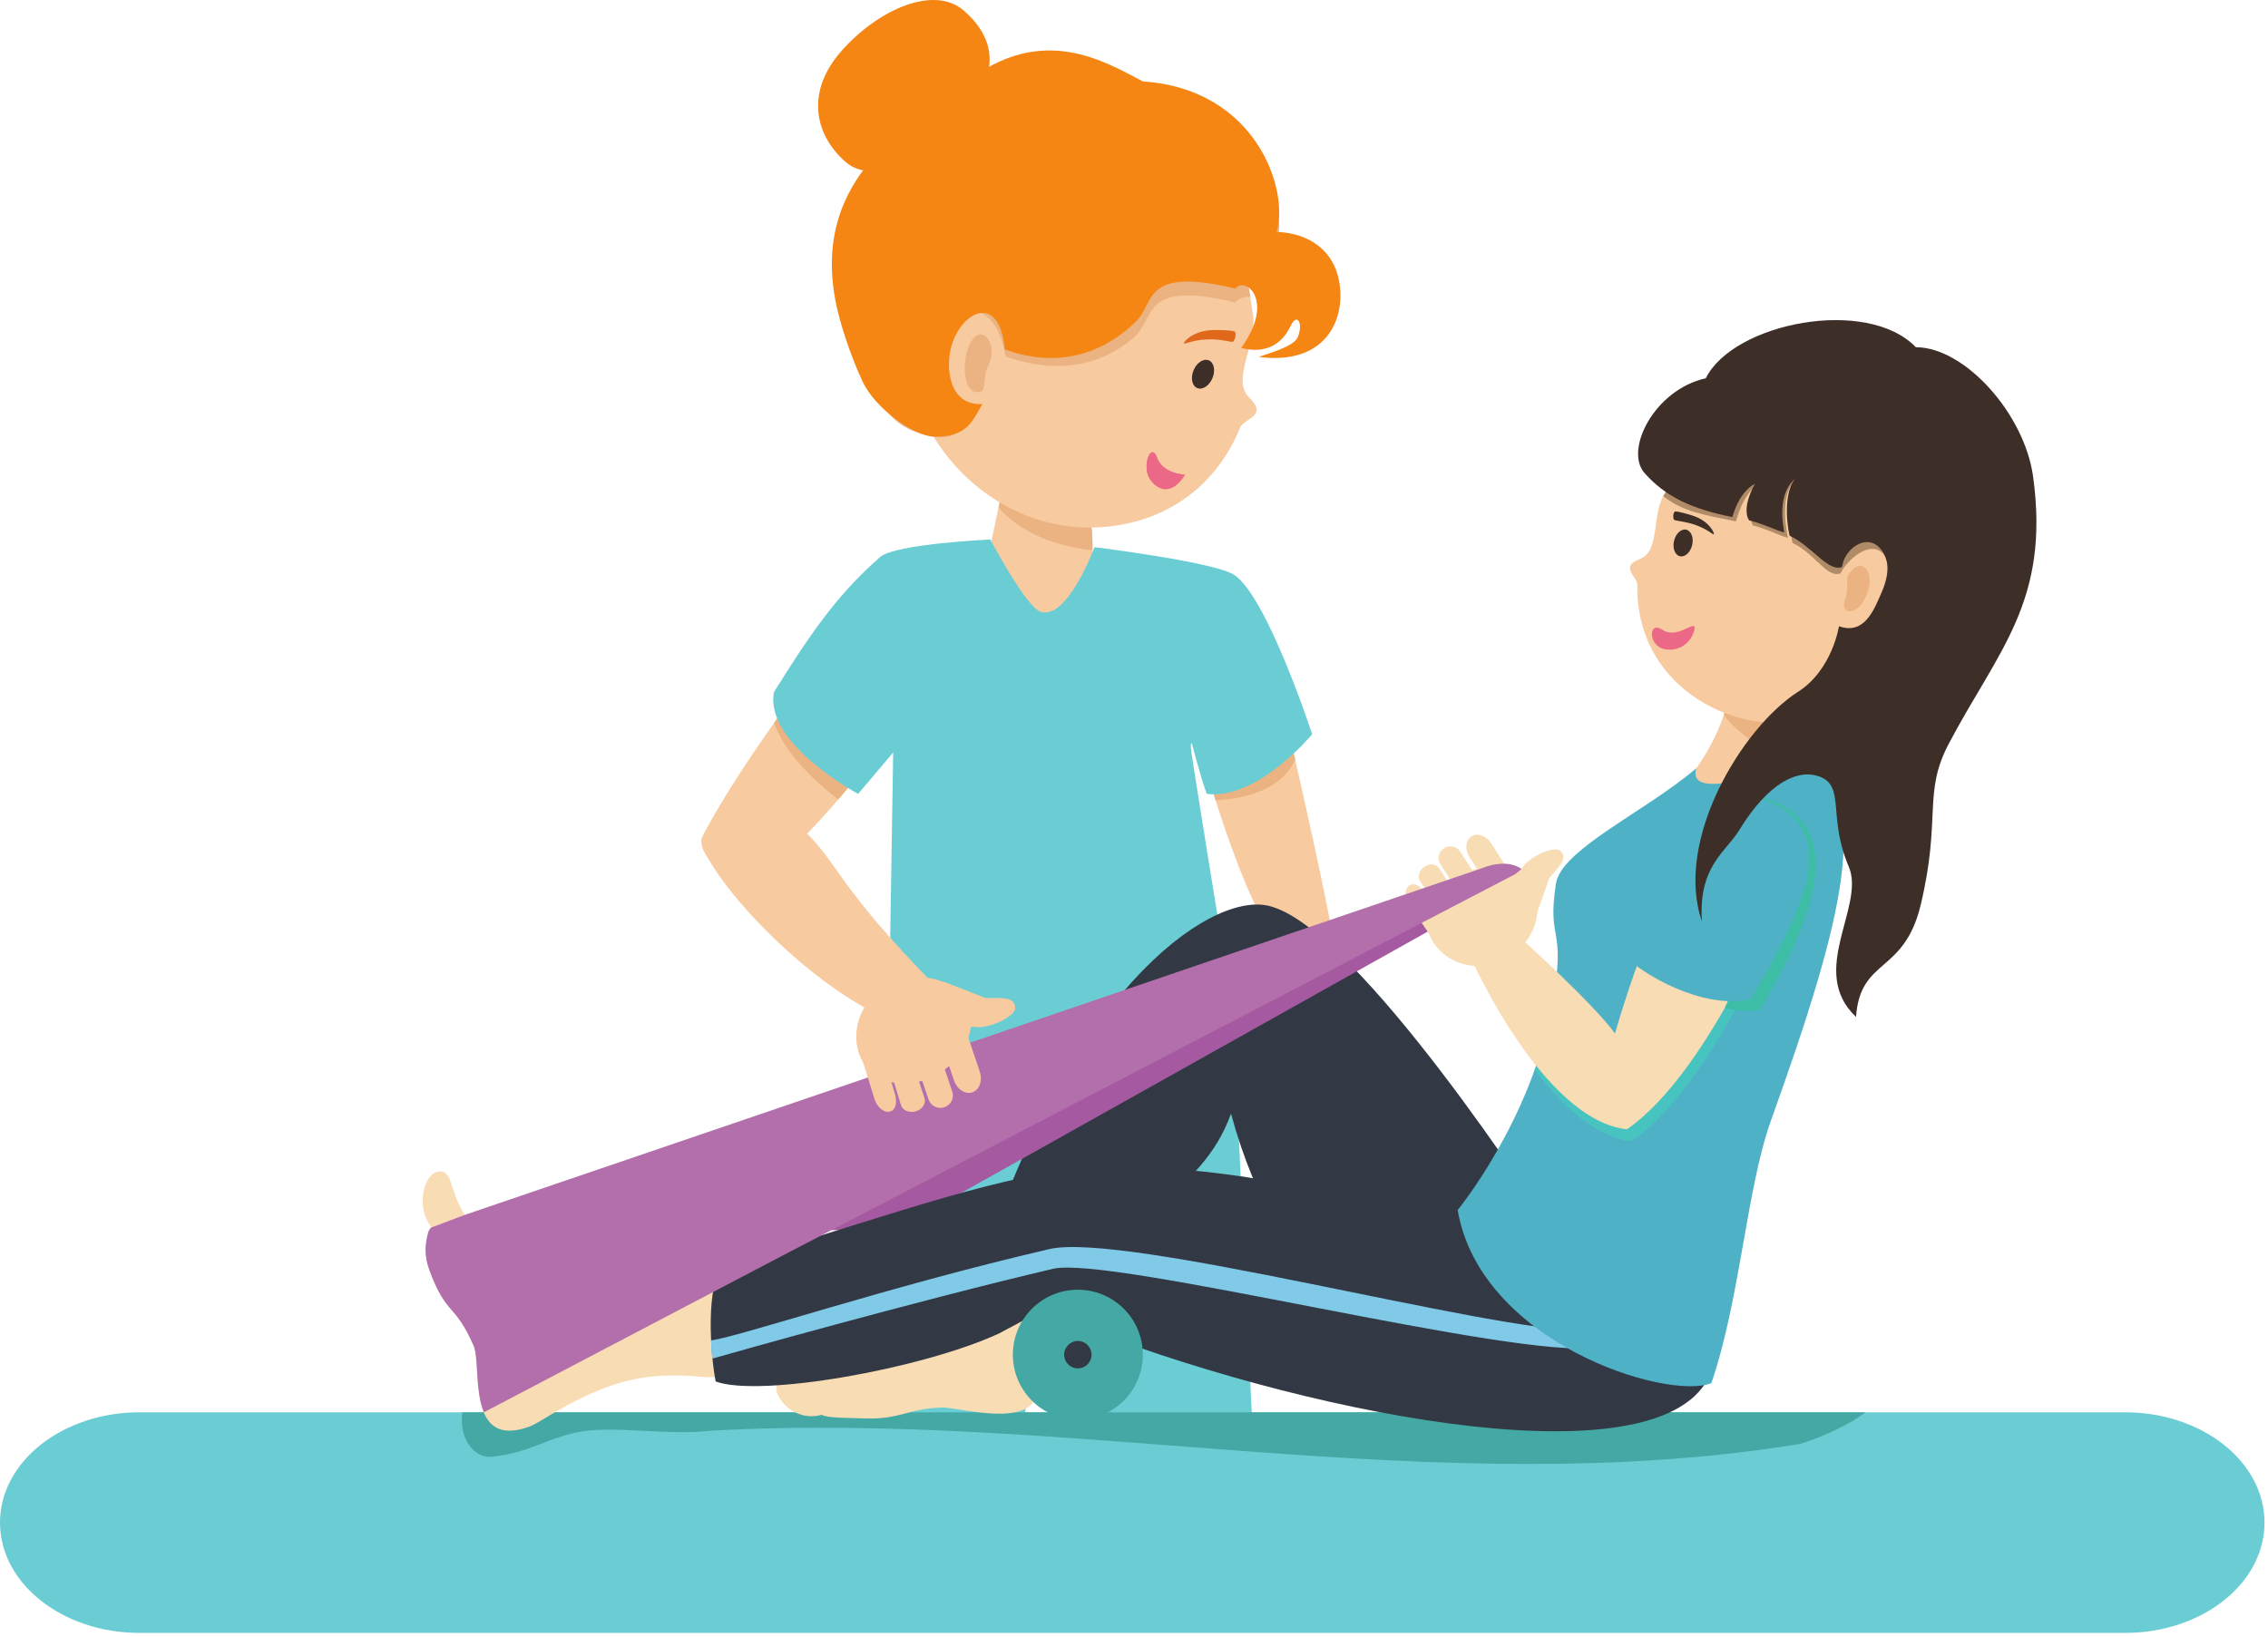<?xml version="1.0" encoding="UTF-8"?> <svg xmlns="http://www.w3.org/2000/svg" width="320" height="231" viewBox="0 0 320 231" fill="none"> <path d="M152.401 66.623C152.401 66.623 158.15 84.885 148.805 87.92C144.909 89.184 139.63 77.588 139.63 77.588L141.978 66.432L152.401 66.623" fill="#F7CAA0"></path> <path d="M152.401 66.622L141.979 66.432L140.881 71.649C144.169 75.297 148.971 77.098 154.148 77.67C154.267 71.589 152.401 66.622 152.401 66.622" fill="#EBB381"></path> <path d="M121.473 156.881V207.947L143.59 208.711L147.225 176.187L151.617 210.39H177.13L174.505 154.414L121.473 156.881" fill="#6ACDD4"></path> <path d="M319.508 214.896C319.508 223.493 310.7 230.462 299.832 230.462H19.675C8.811 230.462 0 223.493 0 214.896C0 206.298 8.811 199.328 19.675 199.328H299.832C310.7 199.328 319.508 206.298 319.508 214.896" fill="#6ACDD4"></path> <path d="M69.415 205.598C75.051 205.006 77.403 202.747 82.287 202.006C87.168 201.265 94.637 202.634 100.332 201.922C151.587 199.075 202.583 212.123 253.861 203.811C255.845 203.316 260.941 201.19 263.177 199.328H65.232C64.715 203.192 67.004 205.851 69.415 205.598" fill="#44A9A4"></path> <path d="M178.215 129.892C172.231 118.998 166.578 95.352 166.578 95.352L178.738 90.273C178.738 90.273 184.808 115.054 187.991 131.744L178.215 129.892" fill="#F7CAA0"></path> <path d="M182.73 107.176C180.342 96.665 178.738 90.273 178.738 90.273L166.578 95.352C166.578 95.352 168.287 103.144 171.506 112.937C175.978 112.789 181.043 111.22 182.73 107.176Z" fill="#EBB381"></path> <path d="M99.787 120.781C99.031 120.029 98.78 118.669 99.075 118.098C104.876 106.95 116.939 91.618 116.939 91.618L128.111 98.603C128.111 98.603 125.303 105.79 113.532 118.038L99.787 120.781" fill="#F7CAA0"></path> <path d="M116.939 91.618C116.939 91.618 113.539 95.888 109.227 102.022C110.639 106.154 114.591 109.945 118.259 112.849C126.064 103.796 128.111 98.604 128.111 98.604L116.939 91.618" fill="#EBB381"></path> <path d="M150.069 18.547C135.809 20.215 125.705 34.049 127.505 49.441C129.306 64.837 142.326 75.966 156.589 74.297C165.504 73.255 171.874 67.955 174.964 60.367C175.506 59.029 178.974 58.747 176.284 56.153C173.677 53.637 177.286 48.742 176.809 44.665C175.009 29.273 164.333 16.881 150.069 18.547Z" fill="#F7CAA0"></path> <path d="M139.725 76.142C139.725 76.142 144.714 85.574 146.77 86.318C150.566 87.688 154.421 77.224 154.421 77.224C154.421 77.224 171.412 79.317 174.146 81.141C178.814 84.245 185.141 103.632 185.141 103.632C185.141 103.632 177.438 112.95 170.261 112.046C169.322 109.464 168.178 104.962 168.178 104.962C168.178 104.962 167.841 104.545 168.14 106.457C170.545 122.017 175.665 152.921 175.665 152.921C175.665 152.921 136.64 162.198 125.224 156.053L126.021 106.2L121.082 112.046C121.082 112.046 107.793 104.928 109.205 97.66C113.909 90.202 117.697 84.285 124.18 78.617C126.304 76.758 139.725 76.142 139.725 76.142" fill="#6ACDD4"></path> <path d="M123.551 143.049C113.764 138.05 104.271 128.101 100.684 122.414C99.516 120.557 99.197 119.87 99.197 119.87C99.197 119.87 110.648 115.646 113.68 117.454C118.412 122.089 118.231 125.094 131.691 138.849L123.551 143.049" fill="#F7CAA0"></path> <path d="M174.321 42.694C174.769 42.099 175.62 41.817 176.392 41.935C176.523 41.957 176.04 40.077 176.164 40.12C177.543 40.609 178.961 44.509 175.955 48.633C178.575 49.319 180.505 47.776 182.125 44.362C182.981 42.563 184.961 43.987 184.141 45.964C183.661 47.127 183.165 49.729 178.501 50.072C186.115 49.416 189.124 46.25 188.912 41.489C188.732 37.48 185.033 34.886 180.116 34.679C181.94 28.826 177.28 14.509 161.267 13.45C155.931 10.689 147.011 5.077 136.171 13.653C129.38 19.023 117.209 26.037 121.145 44.625C121.648 46.994 122.843 49.294 123.575 53.675C124.156 57.144 125.595 60.144 130.712 61.429C135.767 62.697 135.845 59.623 137.095 57.91C132.241 58.154 132.307 50.573 133.149 47.627C134.56 42.722 140.483 41.798 141.872 50.298C152.231 54.028 158.461 49.044 160.187 47.425C163.049 44.753 161.059 39.509 174.321 42.694" fill="#EBB381"></path> <path d="M174.321 40.737C175.69 38.921 179.984 42.421 175.12 49.098C177.738 49.786 180.521 49.341 182.142 45.926C182.997 44.129 183.926 45.606 183.106 47.582C182.624 48.746 180.048 49.55 177.612 50.37C187.158 51.627 189.98 44.953 188.912 39.531C188.137 35.593 185.033 32.927 180.116 32.722C181.94 26.869 177.28 12.55 161.266 11.493C155.93 8.73 147.01 3.118 136.17 11.697C129.38 17.066 114.069 24.487 118.006 43.075C118.508 45.445 119.794 49.707 121.65 53.743C123.513 57.795 129.076 61.542 131.706 61.622C136.916 61.779 137.4 58.747 138.649 57.031C133.797 57.277 133.398 51.785 134.241 48.839C135.652 43.934 141.017 41.198 141.77 49.323C152.129 53.053 158.461 47.086 160.186 45.469C163.049 42.794 161.058 37.551 174.321 40.737" fill="#F58614"></path> <path d="M118.712 7.211C113.541 13.088 115.048 19.109 119.271 22.826C123.495 26.543 130.995 21.845 136.163 15.971C141.329 10.093 140.252 5.239 136.028 1.526C131.803 -2.191 123.881 1.338 118.712 7.211Z" fill="#F58614"></path> <path d="M168.406 52.258C167.954 53.335 168.182 54.461 168.92 54.769C169.656 55.074 170.62 54.45 171.069 53.37C171.52 52.293 171.29 51.166 170.556 50.862C169.82 50.55 168.856 51.175 168.406 52.258Z" fill="#3D2E28"></path> <path d="M167.025 48.438C166.985 48.718 168.464 47.777 171.288 47.906C172.632 47.964 173.619 48.272 173.899 48.242C174.232 48.206 174.536 46.92 174.157 46.772C173.731 46.605 171.76 46.554 171.048 46.585C168.383 46.69 167.068 48.158 167.025 48.438" fill="#DF681B"></path> <path d="M254.951 105.441L254.619 95.081L244.065 94.266L243.992 96.698C243.837 102.417 239.341 108.426 239.341 108.426L237.372 111.941L250.287 110.03C250.287 110.03 252.876 109.65 252.695 109.041L254.951 105.441Z" fill="#F7CAA0"></path> <path d="M254.618 95.081L244.065 94.266L243.992 96.698C243.953 98.108 243.649 99.534 243.216 100.886C245.154 103.653 249.773 106.457 253.358 107.981L254.95 105.441L254.618 95.081" fill="#EBB381"></path> <path d="M61.619 165.425C63.957 164.838 63.205 167.673 65.564 171.468C66.771 173.401 66.247 173.208 70.816 176.666C77.679 181.863 78.062 184.244 81.453 184.687C87.686 185.505 105.94 176.293 114.437 177.105C124.04 178.023 110.456 195.428 99.021 194.326C92.252 193.676 87.905 194.589 82.754 196.968C78.58 198.894 76.077 200.841 74.663 201.356C65.615 204.639 68.055 192.741 66.82 189.918C64.135 183.797 62.996 185.823 60.567 179.217C59.528 176.394 60.552 174.235 60.793 173.093C58.667 170.333 59.795 165.884 61.619 165.425" fill="#F8DCB4"></path> <path d="M109.525 195.87C109.677 194.009 113.484 195.245 116.676 194.706C122.985 193.64 131.247 185.48 132.195 184.07C143.847 166.754 168.005 133.272 168.007 133.273L181.895 141.309C181.895 141.309 163.507 174.611 143.963 186.857C143.963 186.857 146.741 195.026 146.232 196.926C145.005 201.534 135.199 198.602 132.965 198.652C128.12 198.766 127.064 200.377 121.965 200.188C119.788 200.106 116.66 200.154 115.961 199.678C111.92 200.745 109.412 197.23 109.525 195.87" fill="#F8DCB4"></path> <path d="M218.481 172.796C218.481 172.796 191.496 130.596 178.904 127.822C170.346 125.937 150.222 140.606 137.997 180.242C136.948 183.645 153.318 188.044 155.032 182.018C158.302 170.52 169.405 169.065 173.685 157.182C180.796 183.145 194.277 187.224 206.613 189.677C206.613 189.677 218.413 177.333 218.481 172.796" fill="#323945"></path> <path d="M202.583 130.842L126.259 173.609H112.655C112.655 173.609 120.777 163.601 121.965 163.32C123.155 163.038 202.135 127.526 202.135 127.526L202.583 130.842" fill="#A559A0"></path> <path d="M210.35 174.93C210.35 174.93 175.258 161.814 149.302 165.348C136.992 167.024 118.973 173.737 102.101 178.489C99.498 181.263 100.224 191.081 100.976 194.977C107.177 197.249 129.912 193.261 140.894 188.23C146.984 184.956 148.244 184.368 149.637 183.841C151.506 184.597 152.832 187.189 156.918 188.84C191.537 201.438 237.948 209.098 241.774 192.458C241.774 192.458 212.881 178.693 210.35 174.93Z" fill="#323945"></path> <path d="M148.079 176.287C125.107 181.617 103.995 188.773 100.332 189.17C100.365 189.704 100.332 190.922 100.524 191.747C102.084 191.292 129.065 183.655 148.581 179.073C156.703 177.166 214.052 191.947 225.273 190.163C225.335 189.119 223.089 188.838 223.125 187.779C209.928 187.811 158.612 173.843 148.079 176.287" fill="#80CAE8"></path> <path d="M239.341 108.426C238.233 111.941 244.514 111.156 254.95 106.768C264.109 113.353 260.31 129.041 249.87 158.156C246.428 167.754 245.539 183.31 241.463 195.217C235.099 197.699 208.855 189.482 205.667 170.777C205.667 170.777 215.927 158.308 218.932 142.193C221.144 130.35 218.224 133.366 219.52 124.764C220.258 119.876 232.015 114.657 239.341 108.426" fill="#4FB1C6"></path> <path d="M242.129 119.053C242.129 119.053 235.696 122.999 228.529 147.551C225.42 143.249 215.043 133.929 215.043 133.929L209.121 136.518C209.121 136.518 211.965 143.805 216.813 150.257C216.868 150.331 216.675 150.619 216.533 150.983C220.316 155.969 225.104 160.526 230.213 161.078C242.152 152.819 252.065 127.239 252.065 127.239L242.129 119.053Z" fill="#47C4BF"></path> <path d="M241.463 117.362C241.463 117.362 235.031 121.309 227.863 145.862C224.755 141.557 214.377 132.24 214.377 132.24L207.695 135.538C207.695 135.538 217.764 158.114 229.547 159.388C241.485 151.13 251.4 125.549 251.4 125.549L241.463 117.362Z" fill="#F8DCB4"></path> <path d="M229.229 133.926C233.153 125.645 241.721 109.663 249.807 112.883C260.371 117.089 256.431 128.753 248.359 142.494C246.947 142.865 245.143 142.663 243.355 142.263L243.88 141.086C239.343 140.011 233.441 138.039 229.229 133.926Z" fill="#3DBDA6"></path> <path d="M227.685 133.632C231.611 125.35 240.04 109.736 248.264 112.588C259.971 116.644 255.121 127.249 247.051 140.992C242.017 142.312 233.627 139.432 227.685 133.632Z" fill="#4FB1C6"></path> <path d="M220.069 120.024C219.201 119.385 215.697 120.965 214.83 122.405C214.305 123.283 211.136 124.577 211.136 124.577C210.35 125.634 210.606 128.225 211.469 128.877C212.33 129.521 215.869 130.475 216.66 129.421L218.597 123.925C219.377 122.872 221.577 121.142 220.069 120.024" fill="#F8DCB4"></path> <path d="M206.991 123.006C202.852 124.44 200.453 128.357 201.628 131.749C202.813 135.136 207.064 137.346 211.208 135.91C215.349 134.474 217.797 129.932 216.62 126.54C215.44 123.144 211.129 121.561 206.991 123.006" fill="#F8DCB4"></path> <path d="M203.743 119.718C202.975 120.21 202.74 121.231 203.228 121.975L205.32 125.23C205.801 125.982 206.821 126.191 207.589 125.689C208.357 125.191 208.592 124.182 208.107 123.427L206.015 120.181C205.529 119.426 204.513 119.223 203.743 119.718" fill="#F8DCB4"></path> <path d="M207.608 118.045C206.767 118.586 206.647 119.897 207.339 120.97L210.328 125.614C211.019 126.686 212.257 127.114 213.097 126.571C213.937 126.03 214.057 124.717 213.364 123.641L210.375 119.001C209.685 117.93 208.448 117.502 207.608 118.045Z" fill="#F8DCB4"></path> <path d="M201.011 122.289C200.281 122.769 199.948 123.725 200.347 124.348L202.139 126.974C202.547 127.593 203.463 127.706 204.197 127.236C204.937 126.76 205.204 125.866 204.803 125.249L203.072 122.56C202.671 121.934 201.752 121.822 201.011 122.289Z" fill="#F8DCB4"></path> <path d="M198.861 124.958C198.169 125.409 198.136 126.595 198.787 127.607L202.016 132.346C202.669 133.362 203.359 133.47 204.053 133.021C204.747 132.567 204.781 131.382 204.123 130.367L201.149 126.114C200.496 125.098 199.556 124.51 198.861 124.958" fill="#F8DCB4"></path> <path d="M209.121 122.528L65.564 171.468L65.481 171.498C64.604 171.83 63.728 172.164 62.851 172.494C62.342 172.689 61.831 172.886 61.318 173.076C61.092 173.158 60.867 173.2 60.703 173.386C60.455 173.668 60.386 174.02 60.301 174.369C60.2 174.801 60.119 175.235 60.075 175.677C59.96 176.88 60.151 178.085 60.567 179.217C62.996 185.822 64.135 183.796 66.82 189.918C67.543 191.57 67.02 196.322 68.269 199.328L110.155 177.345L213.815 123.362L214.691 122.644C212.453 121.042 209.121 122.528 209.121 122.528" fill="#B36FAC"></path> <path d="M161.247 191.196C161.247 196.258 157.144 200.365 152.079 200.365C147.012 200.365 142.907 196.258 142.907 191.196C142.907 186.132 147.012 182.026 152.079 182.026C157.144 182.026 161.247 186.132 161.247 191.196Z" fill="#44A9A4"></path> <path d="M154.009 191.196C154.009 192.262 153.147 193.127 152.077 193.127C151.012 193.127 150.144 192.262 150.144 191.196C150.144 190.127 151.012 189.261 152.077 189.261C153.147 189.261 154.009 190.127 154.009 191.196Z" fill="#323945"></path> <path d="M236.429 77.373C236.189 78.301 236.464 79.07 237.041 79.094C237.619 79.118 238.281 78.389 238.521 77.46C238.761 76.531 238.487 75.762 237.909 75.738C237.332 75.713 236.669 76.445 236.429 77.373Z" fill="#AB481F"></path> <path d="M241.695 76.363C241.6 76.589 240.936 75.234 238.8 74.063C237.783 73.506 236.639 73.259 236.733 73.035C236.779 72.929 236.849 71.883 237.193 71.943C237.581 72.013 239.055 72.859 239.567 73.201C241.48 74.471 241.788 76.139 241.695 76.363Z" fill="#DF681B"></path> <path d="M263.895 58.542C274.327 64.504 277.567 78.464 271.132 89.726C264.697 100.988 251.023 105.282 240.591 99.322C234.069 95.594 230.904 89.422 231.015 82.57C231.035 81.362 228.457 80.009 231.381 78.893C234.215 77.809 233.041 72.859 234.745 69.879C241.18 58.616 253.461 52.581 263.895 58.542" fill="#F7CAA0"></path> <path d="M261.967 119.408C260.933 119.408 260.221 118.95 260.116 118.08C260.113 117.97 260.109 117.86 260.104 117.75C260.123 116.541 259.956 115.214 259.607 113.945C258.877 110.869 257.364 108.502 254.951 106.768C254.572 106.928 254.197 107.082 253.828 107.233L254.951 105.441L254.828 101.62C261.328 100.38 267.429 96.206 271.132 89.726C277.567 78.464 274.327 64.504 263.895 58.542C261.088 56.94 258.151 56.204 255.228 56.204C247.459 56.204 239.8 61.404 235.067 69.33C235.069 69.289 235.059 69.246 235.033 69.196C234.695 68.512 234.18 67.784 233.721 67.258C230.865 64.014 233.988 56.728 241.257 55.106C243.643 50.324 249.761 46.734 256.229 46.734C260.377 46.734 264.671 48.212 268.215 51.794C268.319 51.792 268.421 51.79 268.525 51.79C276.439 51.79 282.667 58.741 284.22 66.46C287.733 83.917 274.873 93.474 271.816 107.981C270.145 115.906 264.828 119.408 261.967 119.408" fill="#B5AFA5"></path> <path d="M243.859 110.409C245.064 108.466 246.429 106.65 247.86 105.026C249.428 106.061 251.131 106.981 252.691 107.687C249.105 109.095 246.109 110.014 243.859 110.409V110.409ZM253.828 107.233L254.951 105.441L253.828 107.233Z" fill="#AF8B67"></path> <path d="M252.691 107.688C251.131 106.981 249.428 106.061 247.86 105.026C248.833 103.924 249.836 102.909 250.839 102.008C252.175 102.002 253.509 101.871 254.828 101.619L254.95 105.441L253.828 107.233C253.442 107.39 253.063 107.541 252.691 107.688" fill="#A77B55"></path> <path d="M260.116 118.08C260.107 117.994 260.101 117.904 260.104 117.81C260.104 117.79 260.104 117.77 260.104 117.75C260.109 117.86 260.113 117.97 260.116 118.08ZM259.607 113.945C259.232 112.585 258.645 111.29 257.847 110.276C257.016 110.05 256.239 109.936 255.497 109.936C253.369 109.936 251.555 110.881 249.701 112.842C249.093 112.613 248.484 112.492 247.873 112.466C247.329 112.316 246.785 112.245 246.241 112.245C244.86 112.245 243.485 112.705 242.137 113.505C242.66 112.446 243.237 111.412 243.859 110.409C246.109 110.014 249.105 109.096 252.691 107.688C253.063 107.541 253.443 107.39 253.828 107.233C254.197 107.082 254.572 106.928 254.951 106.768C257.364 108.502 258.877 110.869 259.607 113.945" fill="#4FB1C6"></path> <path d="M249.495 113.065C249.107 112.897 248.697 112.738 248.264 112.588C248.133 112.542 248.004 112.502 247.873 112.466C248.484 112.492 249.093 112.613 249.701 112.842C249.632 112.916 249.564 112.989 249.495 113.065Z" fill="#3DBDA6"></path> <path d="M240.127 130.036C238.297 124.721 239.516 118.813 242.137 113.505C243.485 112.705 244.86 112.245 246.241 112.245C246.785 112.245 247.329 112.316 247.873 112.466C248.004 112.502 248.133 112.542 248.264 112.588C248.697 112.738 249.107 112.897 249.495 113.065C248.308 114.368 247.1 116.089 245.779 118.246C243.911 121.29 239.603 122.284 240.127 130.036" fill="#4FB1C6"></path> <path d="M250.839 102.008C252 100.964 253.16 100.069 254.276 99.357C259.117 96.265 260.352 88.752 260.352 88.752C260.824 89.521 261.32 89.835 261.816 89.835C263.277 89.835 264.725 87.113 265.451 85.361C266.023 83.976 266.781 79.891 266.184 78.808C265.652 77.845 264.94 77.472 264.18 77.472C262.355 77.472 260.255 79.628 259.705 80.909C259.52 80.984 259.337 81.019 259.155 81.019C257.441 81.019 255.783 77.968 252.945 76.645C252.813 76.584 251.587 70.001 253.519 67.526C250.649 70.052 252.375 75.913 252.247 75.913C252.247 75.913 252.247 75.913 252.245 75.913C250.851 75.504 248.803 74.466 247.336 74.165C247.221 74.141 246.248 71.91 248.24 68.266C245.737 69.68 245.033 73.576 244.9 73.576C244.9 73.576 244.9 73.576 244.899 73.576C240.388 72.671 237.308 72.165 234.685 70.022C234.899 69.593 235.057 69.469 235.067 69.331C239.8 61.404 247.459 56.204 255.228 56.204C258.151 56.204 261.088 56.94 263.895 58.542C274.327 64.504 277.567 78.464 271.132 89.727C267.429 96.207 261.328 100.38 254.828 101.62C253.509 101.872 252.175 102.002 250.839 102.008" fill="#AF8B67"></path> <path d="M270.317 49.006C263.428 41.854 244.59 45.536 240.674 53.386C233.404 55.008 229.167 63.502 232.021 66.748C234.955 70.084 238.68 71.826 244.388 72.97C244.516 72.994 245.108 69.68 247.617 68.262C245.624 71.906 246.721 73.434 246.835 73.458C248.303 73.758 250.332 74.746 251.727 75.154C251.868 75.198 250.376 70.112 253.256 67.578C251.324 70.052 252.405 75.565 252.537 75.628C255.678 77.092 257.971 80.797 259.896 80.018C260.288 77.14 263.969 74.841 265.782 78.122C266.378 79.204 266.705 80.854 265.427 83.744C264.399 86.065 263.065 89.658 259.466 88.385C259.466 88.385 258.536 94.545 253.693 97.637C245.793 102.685 236.188 118.593 240.127 130.036C239.603 122.284 243.495 120.25 245.363 117.206C249.545 110.377 253.673 108.525 256.649 109.576C260.428 110.909 257.822 115.233 260.846 122.309C263.238 127.902 255.016 137.077 261.872 143.521C262.482 135.076 268.649 137.576 271.008 127.674C273.933 115.389 271.28 111.965 274.946 104.993C281.848 91.87 289.286 84.9 286.856 67.257C285.63 58.368 277.205 49.006 270.317 49.006" fill="#3D2E28"></path> <path d="M236.201 76.324C235.949 77.358 236.32 78.333 237.022 78.504C237.729 78.674 238.501 77.974 238.749 76.94C239 75.908 238.63 74.93 237.926 74.76C237.224 74.588 236.45 75.288 236.201 76.324Z" fill="#3D2E28"></path> <path d="M241.821 75.384C241.785 75.625 240.809 74.472 238.453 73.856C237.332 73.558 236.396 73.501 236.2 73.359C236.021 73.228 236.035 72.213 236.384 72.189C236.777 72.157 238.408 72.624 238.989 72.829C241.152 73.599 241.86 75.144 241.821 75.384Z" fill="#3D2E28"></path> <path d="M143.227 142.37C143.139 143.518 139.435 145.243 137.669 144.942C136.6 144.755 133.355 146.414 133.355 146.414C131.968 146.314 130.052 144.313 130.124 143.167C130.2 142.025 131.891 138.505 133.287 138.599L139.057 140.854C140.449 140.947 143.375 140.386 143.227 142.37Z" fill="#F7CAA0"></path> <path d="M132.665 151.393C128.727 153.882 123.885 153.284 121.845 150.052C119.809 146.822 120.788 141.817 124.731 139.326C128.667 136.832 134.067 137.806 136.109 141.036C138.144 144.266 136.607 148.898 132.665 151.393Z" fill="#F7CAA0"></path> <path d="M133.244 156.269C132.321 156.578 131.325 156.098 131.02 155.198L129.704 151.301C129.402 150.406 129.9 149.421 130.826 149.108C131.749 148.798 132.746 149.278 133.056 150.181L134.364 154.077C134.669 154.974 134.166 155.956 133.244 156.269Z" fill="#F7CAA0"></path> <path d="M137.195 154.165C136.187 154.505 135.019 153.733 134.583 152.448L132.708 146.888C132.276 145.601 132.74 144.282 133.748 143.945C134.757 143.612 135.924 144.376 136.359 145.662L138.233 151.228C138.671 152.506 138.201 153.824 137.195 154.165Z" fill="#F7CAA0"></path> <path d="M129.293 156.828C128.411 157.128 127.397 156.768 127.145 156.029L126.152 152.797C125.899 152.048 126.415 151.206 127.297 150.906C128.175 150.61 129.1 150.976 129.351 151.722L130.431 154.941C130.684 155.69 130.18 156.537 129.293 156.828Z" fill="#F7CAA0"></path> <path d="M125.651 156.857C124.815 157.134 123.808 156.377 123.397 155.162L121.603 149.333C121.189 148.121 121.556 147.476 122.391 147.193C123.225 146.916 124.231 147.68 124.644 148.893L126.205 154.189C126.616 155.402 126.485 156.574 125.651 156.857Z" fill="#F7CAA0"></path> <path d="M167.183 67.006C167.183 67.006 164.049 66.862 163.267 64.632C162.484 62.398 161.235 65.32 162.027 67.189C162.527 68.376 164.811 70.766 167.183 67.006" fill="#EB6986"></path> <path d="M167.183 67.006C167.183 67.006 164.049 66.862 163.267 64.632C162.484 62.398 161.235 65.32 162.027 67.189C162.527 68.376 164.811 70.766 167.183 67.006" fill="#EB6986"></path> <path d="M137.593 55.3C139.575 55.657 138.375 53.634 139.483 51.492C140.732 49.076 139.111 46.206 137.576 47.533C135.649 49.2 135.612 54.941 137.593 55.3Z" fill="#EBB381"></path> <path d="M239.055 88.417C238.671 87.954 236.457 90.178 234.495 88.862C232.531 87.543 232.509 91.33 235.035 91.651C238.352 92.074 239.324 88.741 239.055 88.417Z" fill="#EB6986"></path> <path d="M260.728 81.277C260.463 81.755 260.855 83.332 260.331 84.663C259.543 86.666 261.756 86.865 262.911 84.856C265.231 80.821 262.499 78.065 260.728 81.277" fill="#EBB381"></path> </svg> 